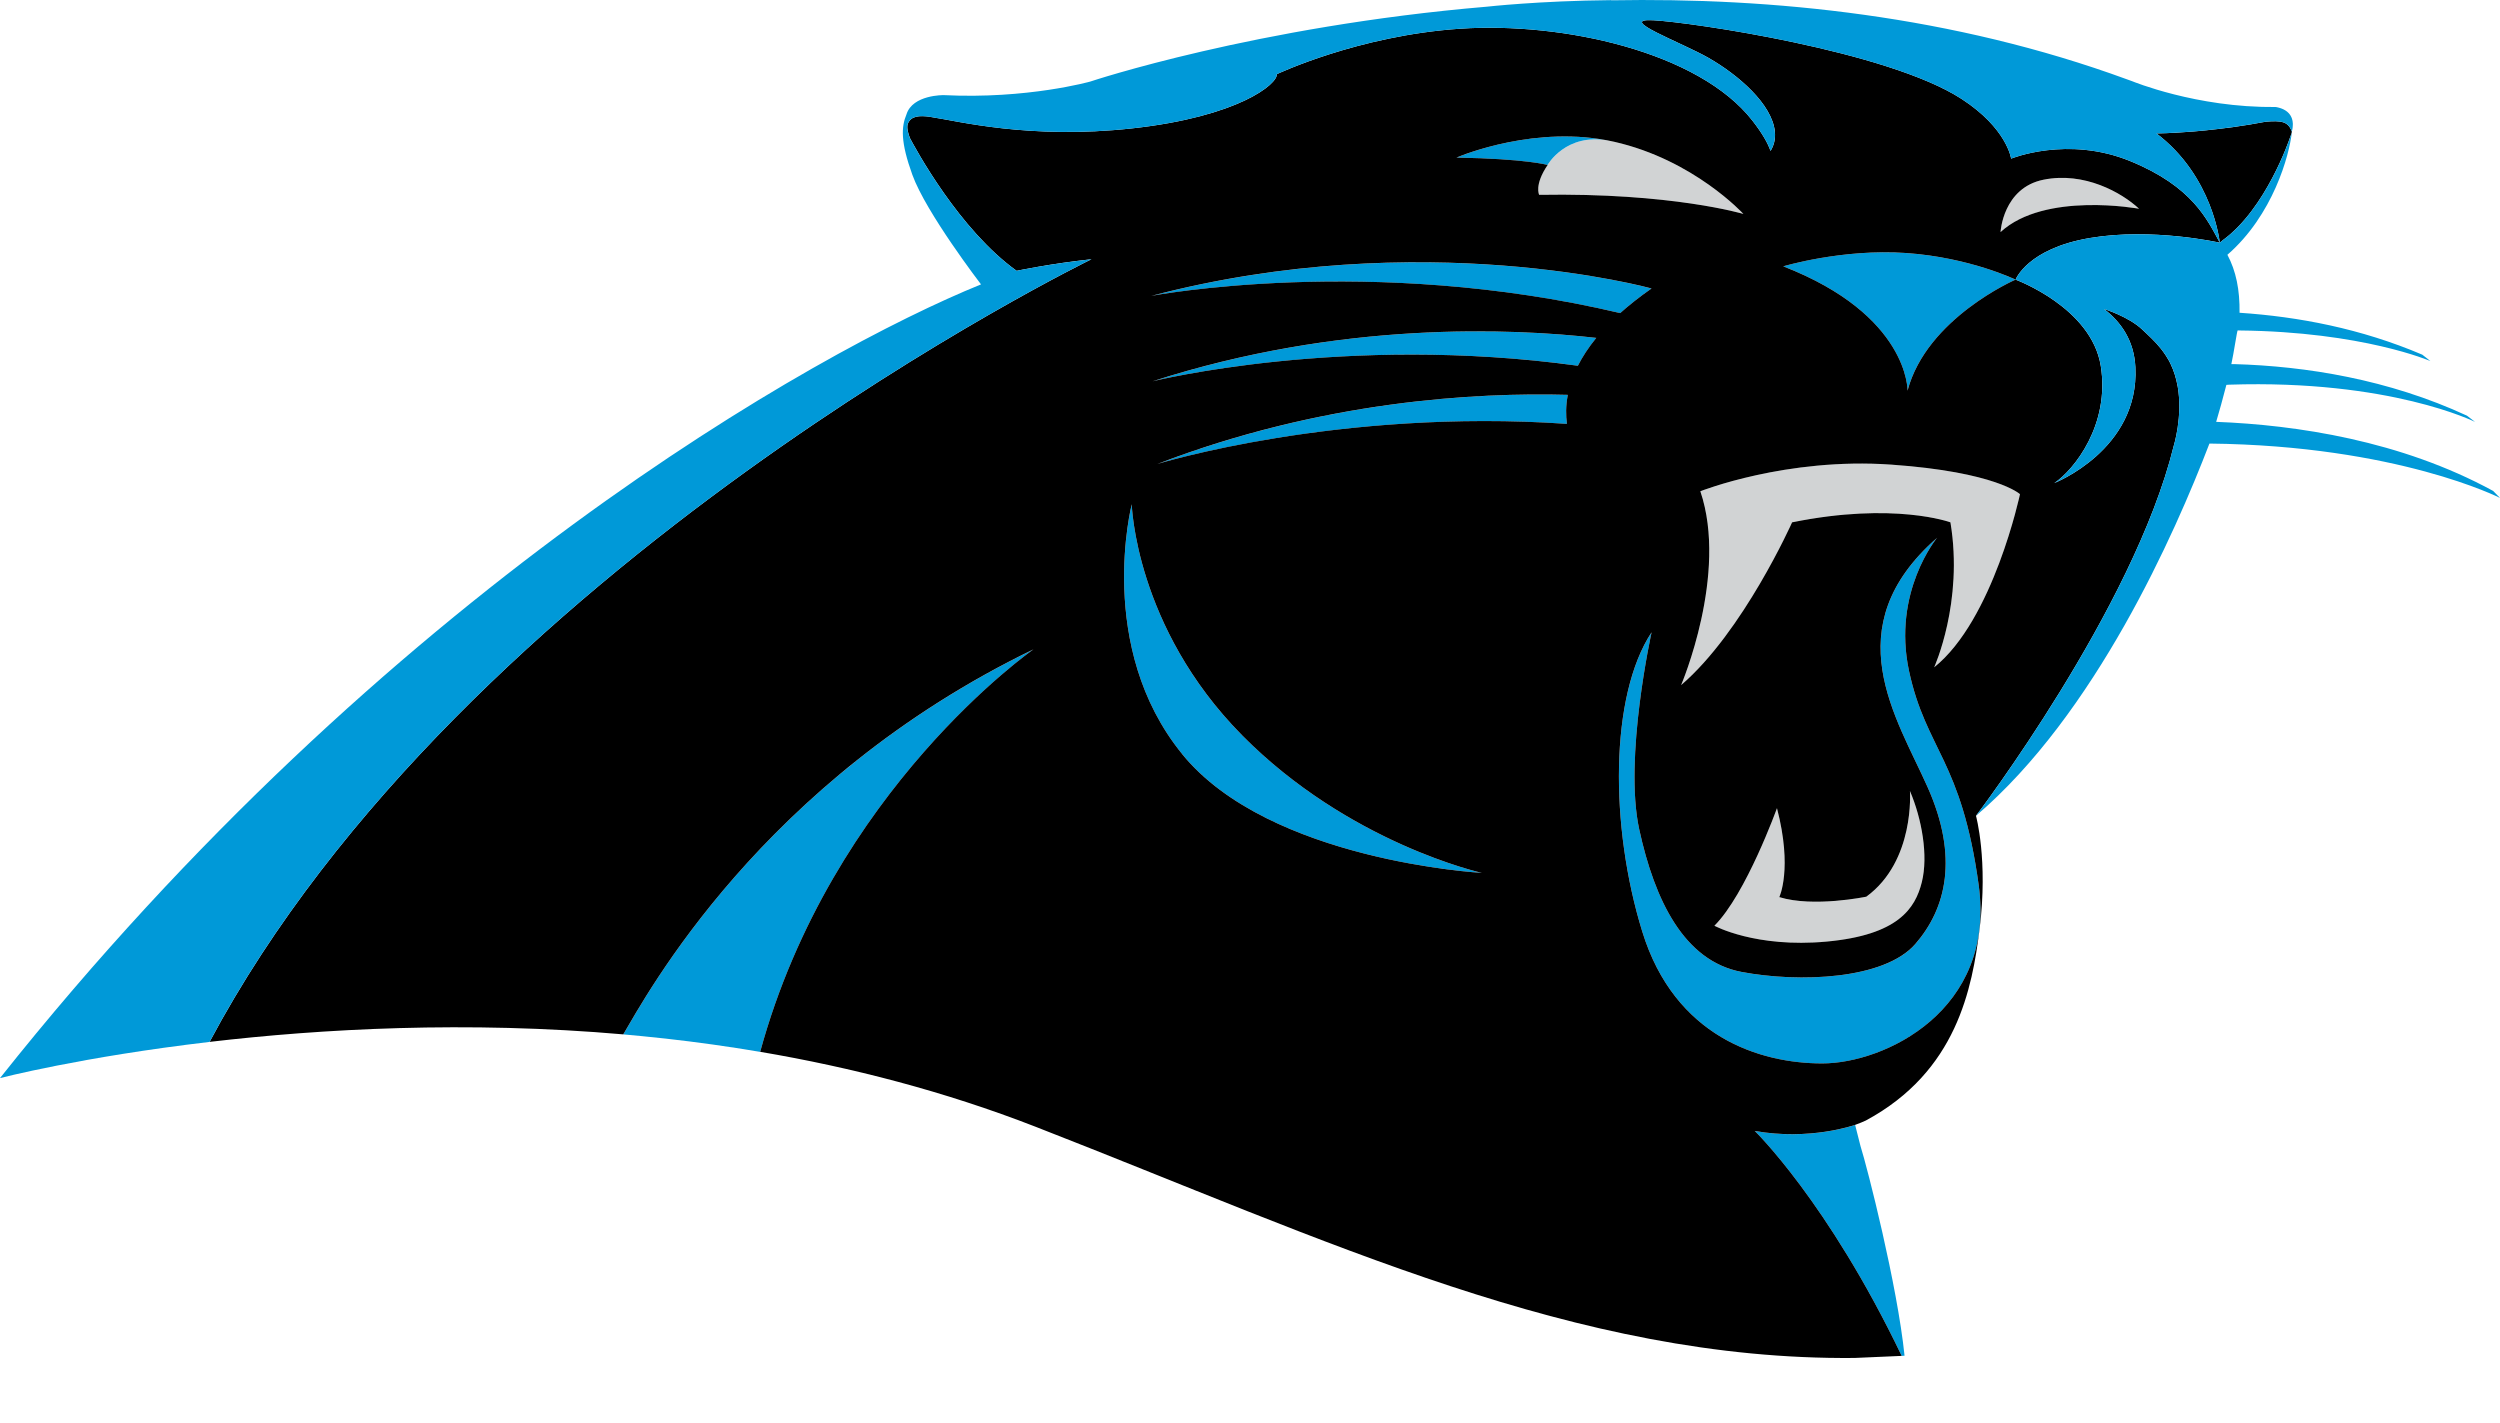 <?xml version="1.0" encoding="UTF-8"?><svg id="Layer_1" xmlns="http://www.w3.org/2000/svg" xmlns:xlink="http://www.w3.org/1999/xlink" viewBox="0 0 905.9 515.47"><defs><style>.cls-1{fill:none;}.cls-2{clip-path:url(#clippath);}.cls-3{fill:#0099d8;}.cls-4{fill:#d1d3d4;}.cls-5{clip-path:url(#clippath-1);}</style><clipPath id="clippath"><rect class="cls-1" x="0" y="0" width="905.9" height="515.46"/></clipPath><clipPath id="clippath-1"><rect class="cls-1" x="0" y="0" width="905.9" height="492.1"/></clipPath></defs><g class="cls-2"><path d="M829.68,50.21c.2-.48,.37-.94,.5-1.37,.12-.38,.22-.74,.31-1.09,0-.02,0-.04-.02-.05-1.31-3.76-3.92-4.04-9.43-3.6-8.02,1.54-15.44,2.5-21.68,3.13h0c-.35,.04-.67,.07-1.01,.1-.24,.02-.49,.05-.73,.07-.93,.09-1.83,.17-2.71,.24-.12,.01-.25,.02-.37,.03-8.05,.65-13.13,.69-13.13,.69,20.55,15.54,22.95,39.61,22.95,39.61l1.05-.9c15.78-11.45,24.26-36.85,24.26-36.85"/><path class="cls-4" d="M616.15,178.01c10.19,30.02-6.97,70.24-6.97,70.24,22.52-19.3,40.21-58.98,40.21-58.98,37-7.51,57.38,0,57.38,0,4.82,28.95-5.9,52.54-5.9,52.54,21.45-17.15,31.1-62.74,31.1-62.74,0,0-8.58-8.04-46.64-10.72-38.08-2.68-69.18,9.65-69.18,9.65"/><path class="cls-4" d="M643.9,292.86s-11.18,31.12-22.67,42.61c0,0,14.84,8.13,40.69,5.74,25.86-2.4,32.08-11.96,34.47-21.54,2.4-9.58,0-22.99-4.3-33.04,0,0,1.92,25.37-15.8,38.3,0,0-19.09,4-31.54,.16,0,0,4.89-10.21-.85-32.24"/><path class="cls-4" d="M582.96,50.97c.26,.05,.52,.1,.79,.16-.26-.05-.53-.11-.79-.16-15.61-2.97-22.18,8.82-22.18,8.82-4.95,7.31-3.06,10.82-3.06,10.82,48.08-.84,74.01,6.92,74.01,6.92,0,0-17.92-19.58-46.81-26.15l-1.96-.41Z"/><path class="cls-4" d="M775.1,75.67c-6.33-5.9-19.83-13.49-34.59-10.54-14.76,2.96-15.61,18.98-15.61,18.98,16.03-14.76,50.2-8.44,50.2-8.44"/><path class="cls-3" d="M417.21,107.23s79.24-15.17,169.88,6.24c3.26-2.92,7.01-5.9,11.36-8.92,0,0-83.11-23.06-181.24,2.68"/><path class="cls-3" d="M417.64,138.18s69.46-17.31,154.14-5.64c1.62-3.21,3.8-6.59,6.66-10.09-30.57-3.5-92.59-6.25-160.8,15.73"/><path class="cls-3" d="M419.4,168.15s65.64-20.27,148.4-14.55c-.41-2.96-.44-6.51,.32-10.51-33.17-.91-89.03,2.11-148.72,25.05"/><path class="cls-3" d="M225.84,374.82h.03c.07,0,.2,.02,.39,.04,1.45,.13,6.07,.56,6.33,.59,.63,.05,8.58,.89,8.65,.9,11.28,1.27,22.71,2.85,34.22,4.81,25.97-95.04,99.03-145.84,99.03-145.84-98.82,47.8-140.37,125.59-148.64,139.51"/><path class="cls-3" d="M691.77,243.17c-6.17-28.67,10.17-48.3,10.17-48.3-37.13,32.56-14.66,65.16-3.41,90.45,11.23,25.3,6.74,43.85-4.49,56.76-11.24,12.93-42.16,14.05-62.95,10.12-20.79-3.94-31.48-25.86-37.1-51.7-5.62-25.86,4.49-71.38,4.49-71.38-15.18,23.04-15.18,70.25-3.38,108.47,11.8,38.21,42.71,47.76,65.2,47.76s62.94-19.1,56.71-64.61c-6.24-45.5-19.05-48.91-25.24-77.57"/><path class="cls-3" d="M450.06,266.42c-38.78-39.26-39.95-83.68-39.95-83.68,0,0-13.3,51.79,18.3,90.56,31.6,38.78,108.57,43.01,108.57,43.01,0,0-48.13-10.64-86.91-49.9"/><path class="cls-3" d="M646.17,96.51c45.58,17.7,45.04,45.04,45.04,45.04,6.97-26.27,39.14-40.21,39.14-40.21,0,0-16.62-8.05-39.68-9.65-23.06-1.62-44.51,4.82-44.51,4.82"/><path class="cls-3" d="M582.96,50.97c-27.47-5.46-53.81,5.55-55.14,6.12,0,0-.02,0-.03,.01h-.03c25.31,.44,33.01,2.69,33.01,2.69,0,0,6.57-11.79,22.18-8.82"/></g><g class="cls-5"><path class="cls-3" d="M672.23,407.62h0c-.29,.11-16.42,5.79-36.38,2.2,0,0,26.4,25.55,53.21,81.42,.01,.03,.03,.06,.04,.09l1.03-.08c-2.6-25.47-13.47-68.13-15.97-76l-1.94-7.64Z"/><path d="M789.09,140.01c-.54-3.05-1.39-5.65-2.46-7.91,0,0-.86-2.17-3.45-5.55-2.22-2.83-4.7-5.04-6.97-7.18-4.94-4.66-13.82-7.42-13.82-7.42,0,0,0,0-.01,0,6.19,4.7,10.93,11.45,11.4,21.15,1.45,29.89-29.41,41.96-29.41,41.96,7.23-4.82,20.25-21.21,16.87-42.43-3.38-21.22-30.88-31.3-30.88-31.3,0,0-32.18,13.94-39.14,40.22,0,0,.54-27.34-45.04-45.04,0,0,21.45-6.44,44.51-4.83,23.06,1.61,39.68,9.65,39.68,9.65,0,0,4.27-11.24,26.91-15.08,22.63-3.85,47.1,1.7,47.1,1.7-4.53-8.26-9.74-20.28-32.48-29.58-22.75-9.3-43.14-.89-43.14-.89,0,0-1.48-10.97-18.02-21.67-26.86-17.38-97.93-27.74-111.63-28.47-13.7-.73,10.26,8.09,19.87,13.57,10.91,6.22,23.13,16.77,24.17,26.79,.27,2.69-.36,5.05-1.58,6.99-.96-2.81-2.98-6.38-6.53-10.94-19.45-25.01-68.85-35.82-105.9-33.35-37.05,2.47-66.49,16.49-66.49,16.49,.43,3.41-13.66,15.37-52.52,19.64-37.02,4.07-63.15-2.71-72.55-4.09-.25-.06-.49-.12-.71-.14-3.81-.48-6.67-.3-7.87,2.44-.05,.12-.09,.25-.13,.39-.03,.16-.05,.33-.08,.5-.16,1.91,1.01,4.55,1.01,4.55-.22-.41-.41-.76-.55-1.03,2.64,5.06,18.4,34.09,39.14,48.99,0,0,12.4-2.63,27.12-4.2,0,0-227.42,110.67-319.56,283.6,40.16-4.7,92.97-7.73,150.32-2.69-.19-.02-.33-.03-.39-.04h-.03c8.28-13.91,49.83-91.71,148.64-139.51,0,0-73.06,50.8-99.03,145.84,33.04,5.61,66.78,14.3,99.82,27.16,106.21,41.39,195.73,84.67,296.65,83.77l17.17-.75s-.03-.06-.04-.09c-26.81-55.87-53.21-81.42-53.21-81.42,19.96,3.58,36.08-2.1,36.38-2.2,1.51-.54,2.81-1.09,3.88-1.58,33.01-17.79,38.53-47.91,41.23-69.49,3.12-24.95-1.32-40.92-1.32-40.92,0,0,57.12-74.99,71.65-134.02,0,0,3.36-10.68,1.44-21.6m-48.58-74.89c14.76-2.95,28.26,4.64,34.59,10.54,0,0-34.16-6.33-50.2,8.44,0,0,.85-16.03,15.61-18.98m-212.74-8.02s.01,0,.02,0c0,0,.02,0,.03-.01,1.36-.58,28.95-12.11,57.11-5.7,28.89,6.57,46.8,26.15,46.8,26.15,0,0-25.93-7.77-74.01-6.93,0,0-1.88-3.51,3.07-10.82,0,0-7.71-2.25-33.01-2.68h0Zm70.67,47.44c-4.34,3.02-8.1,6-11.36,8.92-90.64-21.41-169.88-6.24-169.88-6.24,98.13-25.74,181.24-2.68,181.24-2.68m-170.05,168.75c-31.6-38.78-18.3-90.56-18.3-90.56,0,0,1.18,44.42,39.95,83.68,38.78,39.25,86.91,49.9,86.91,49.9,0,0-76.96-4.23-108.57-43.01m139.4-119.7c-82.77-5.72-148.4,14.54-148.4,14.54,59.68-22.94,115.54-25.96,148.72-25.05-.77,4-.73,7.55-.32,10.51m3.97-21.06c-84.68-11.67-154.13,5.64-154.13,5.64,68.2-21.98,130.23-19.23,160.79-15.73-2.86,3.51-5.04,6.89-6.66,10.09m145.24,188.2c6.23,45.51-34.22,64.61-56.71,64.61s-53.4-9.55-65.2-47.76c-11.8-38.22-11.8-85.43,3.38-108.47,0,0-10.11,45.52-4.49,71.38,5.62,25.84,16.3,47.76,37.1,51.7,20.79,3.94,51.7,2.81,62.95-10.12,11.23-12.92,15.73-31.47,4.49-56.76-11.24-25.29-33.72-57.88,3.41-90.45,0,0-16.34,19.63-10.17,48.3,6.19,28.66,19,32.07,25.24,77.57m-40.72,4.19c17.71-12.93,15.8-38.3,15.8-38.3,4.31,10.05,6.7,23.46,4.31,33.03-2.39,9.58-8.61,19.15-34.48,21.54-25.84,2.39-40.68-5.74-40.68-5.74,11.49-11.49,22.67-42.6,22.67-42.6,5.74,22.02,.84,32.23,.84,32.23,12.45,3.83,31.54-.16,31.54-.16m24.58-83.11s10.72-23.58,5.9-52.54c0,0-20.38-7.51-57.38,0,0,0-17.69,39.67-40.21,58.98,0,0,17.16-40.22,6.97-70.24,0,0,31.1-12.34,69.18-9.65,38.06,2.68,46.64,10.71,46.64,10.71,0,0-9.65,45.59-31.1,62.74"/><path class="cls-3" d="M903.37,177.87c-33.4-18.22-71.28-23.88-100.32-25.01,0,0-.06,0-.18,0,.12,0,.18,0,.18,0,1.09-3.68,2.42-8.36,3.7-13.4,.65-.04,1.11-.07,1.11-.07,58.22-1.91,88.99,13.49,88.99,13.49l-2.93-2.26c-28.37-13.15-58.36-17.94-84.31-18.68h-1.06c.9-4.04,2.07-12.23,2.3-12.22l.6,.03c44.79,.47,69.23,11.09,69.23,11.09l-2.94-2.32c-22.23-9.48-44.94-13.77-66.22-15.19,.12-8.28-1.26-15.11-4.4-21.01,16.42-14.25,22.49-35.97,23.36-44.55,0,0,0,0,0,0v-.02c.07-.29,.22-1.07,.24-1.23,.03-.17,.05-.33,.06-.49,.04-.3,.05-.58,.05-.85,0-.16,0-.3,0-.44-.01-.26-.05-.5-.08-.74-.03-.13-.04-.26-.07-.38-.06-.23-.11-.44-.18-.65-.04-.11-.08-.22-.12-.32-.08-.2-.18-.39-.27-.56-.06-.1-.1-.19-.16-.28-.11-.17-.22-.32-.34-.48-.07-.07-.12-.15-.19-.23-.12-.14-.26-.27-.4-.4-.07-.06-.14-.13-.21-.19-.14-.12-.29-.22-.44-.33-.07-.05-.14-.1-.22-.15-.16-.09-.31-.18-.46-.26-.08-.04-.14-.08-.21-.12-.16-.08-.32-.14-.48-.21-.07-.03-.14-.06-.21-.09-.15-.06-.29-.11-.45-.16-.07-.02-.12-.05-.19-.06-.16-.05-.29-.09-.43-.12-.04-.02-.1-.03-.15-.04-.14-.04-.26-.07-.39-.09-.04,0-.08-.02-.12-.03-.12-.02-.21-.04-.31-.05-.02,0-.06,0-.08-.01-.22-.03-.35-.03-.35-.03-28.36,.31-51.67-9.32-51.67-9.32-.63-.24-1.27-.46-1.91-.69C707.67,5.65,642.18-.95,583.87,.11l-.02-.06c-26.03,.24-45.05,2.37-45.05,2.37-83.71,7.08-143.72,27.13-143.72,27.13,0,0-22.78,6.43-53.12,4.92,0,0-11.26-.2-13.49,6.97-1.91,4.57-2.17,10,2.13,21.9,4.95,13.72,24.73,39.5,24.88,39.71C295.62,127.35,139.7,214.81,0,390.66c0,0,29.52-7.67,75.94-13.11h0C168.08,204.61,395.5,93.94,395.5,93.94c-14.72,1.58-27.12,4.2-27.12,4.2-20.75-14.9-36.5-43.92-39.14-48.99,.14,.27,.33,.63,.54,1.03,0,0-1.17-2.64-1.01-4.55,.02-.17,.05-.34,.08-.5,.04-.14,.08-.26,.13-.39,1.2-2.74,4.06-2.92,7.87-2.44,.22,.02,.46,.08,.71,.14,9.41,1.39,35.53,8.16,72.56,4.09,38.86-4.27,52.94-16.23,52.52-19.64,0,0,29.44-14.02,66.49-16.49,37.05-2.47,86.44,8.34,105.9,33.35,3.55,4.56,5.58,8.14,6.53,10.94,1.22-1.94,1.84-4.3,1.58-6.99-1.04-10.03-13.26-20.58-24.17-26.8-9.61-5.48-33.56-14.3-19.87-13.56,13.7,.73,84.76,11.09,111.63,28.47,16.54,10.7,18.02,21.68,18.02,21.68,0,0,20.39-8.41,43.14,.88,22.74,9.3,27.96,21.32,32.48,29.58,0,0-2.4-24.07-22.95-39.61,0,0,5.09-.03,13.13-.68,.12-.01,.25-.02,.37-.03,.88-.07,1.78-.15,2.71-.24,.24-.02,.49-.05,.73-.07,.34-.03,.66-.07,1.01-.1h0c6.23-.63,13.66-1.6,21.68-3.13,5.5-.44,8.12-.16,9.43,3.6,.01,.02,.01,.03,.02,.05-.09,.35-.18,.71-.31,1.09-.14,.44-.3,.89-.5,1.37,0,0-8.48,25.41-24.26,36.85l-1.05,.9s-24.48-5.55-47.1-1.7c-22.64,3.85-26.91,15.08-26.91,15.08,0,0,27.51,10.08,30.88,31.29,3.38,21.22-9.64,37.61-16.87,42.43,0,0,30.86-12.06,29.41-41.95-.47-9.71-5.21-16.46-11.4-21.15,0,0,.01,0,.01,0,0,0,8.88,2.76,13.82,7.42,2.26,2.13,4.75,4.35,6.97,7.17,2.59,3.39,3.45,5.55,3.45,5.55,1.07,2.26,1.92,4.86,2.46,7.91,1.92,10.92-1.44,21.6-1.44,21.6-14.52,59.02-71.65,134.01-71.65,134.01,0,0,.02-.01,.03-.02,43.19-36.84,71.97-102.03,84.57-134.86,68.09,.74,105.29,19.7,105.29,19.7l-2.52-2.57Z"/></g></svg>